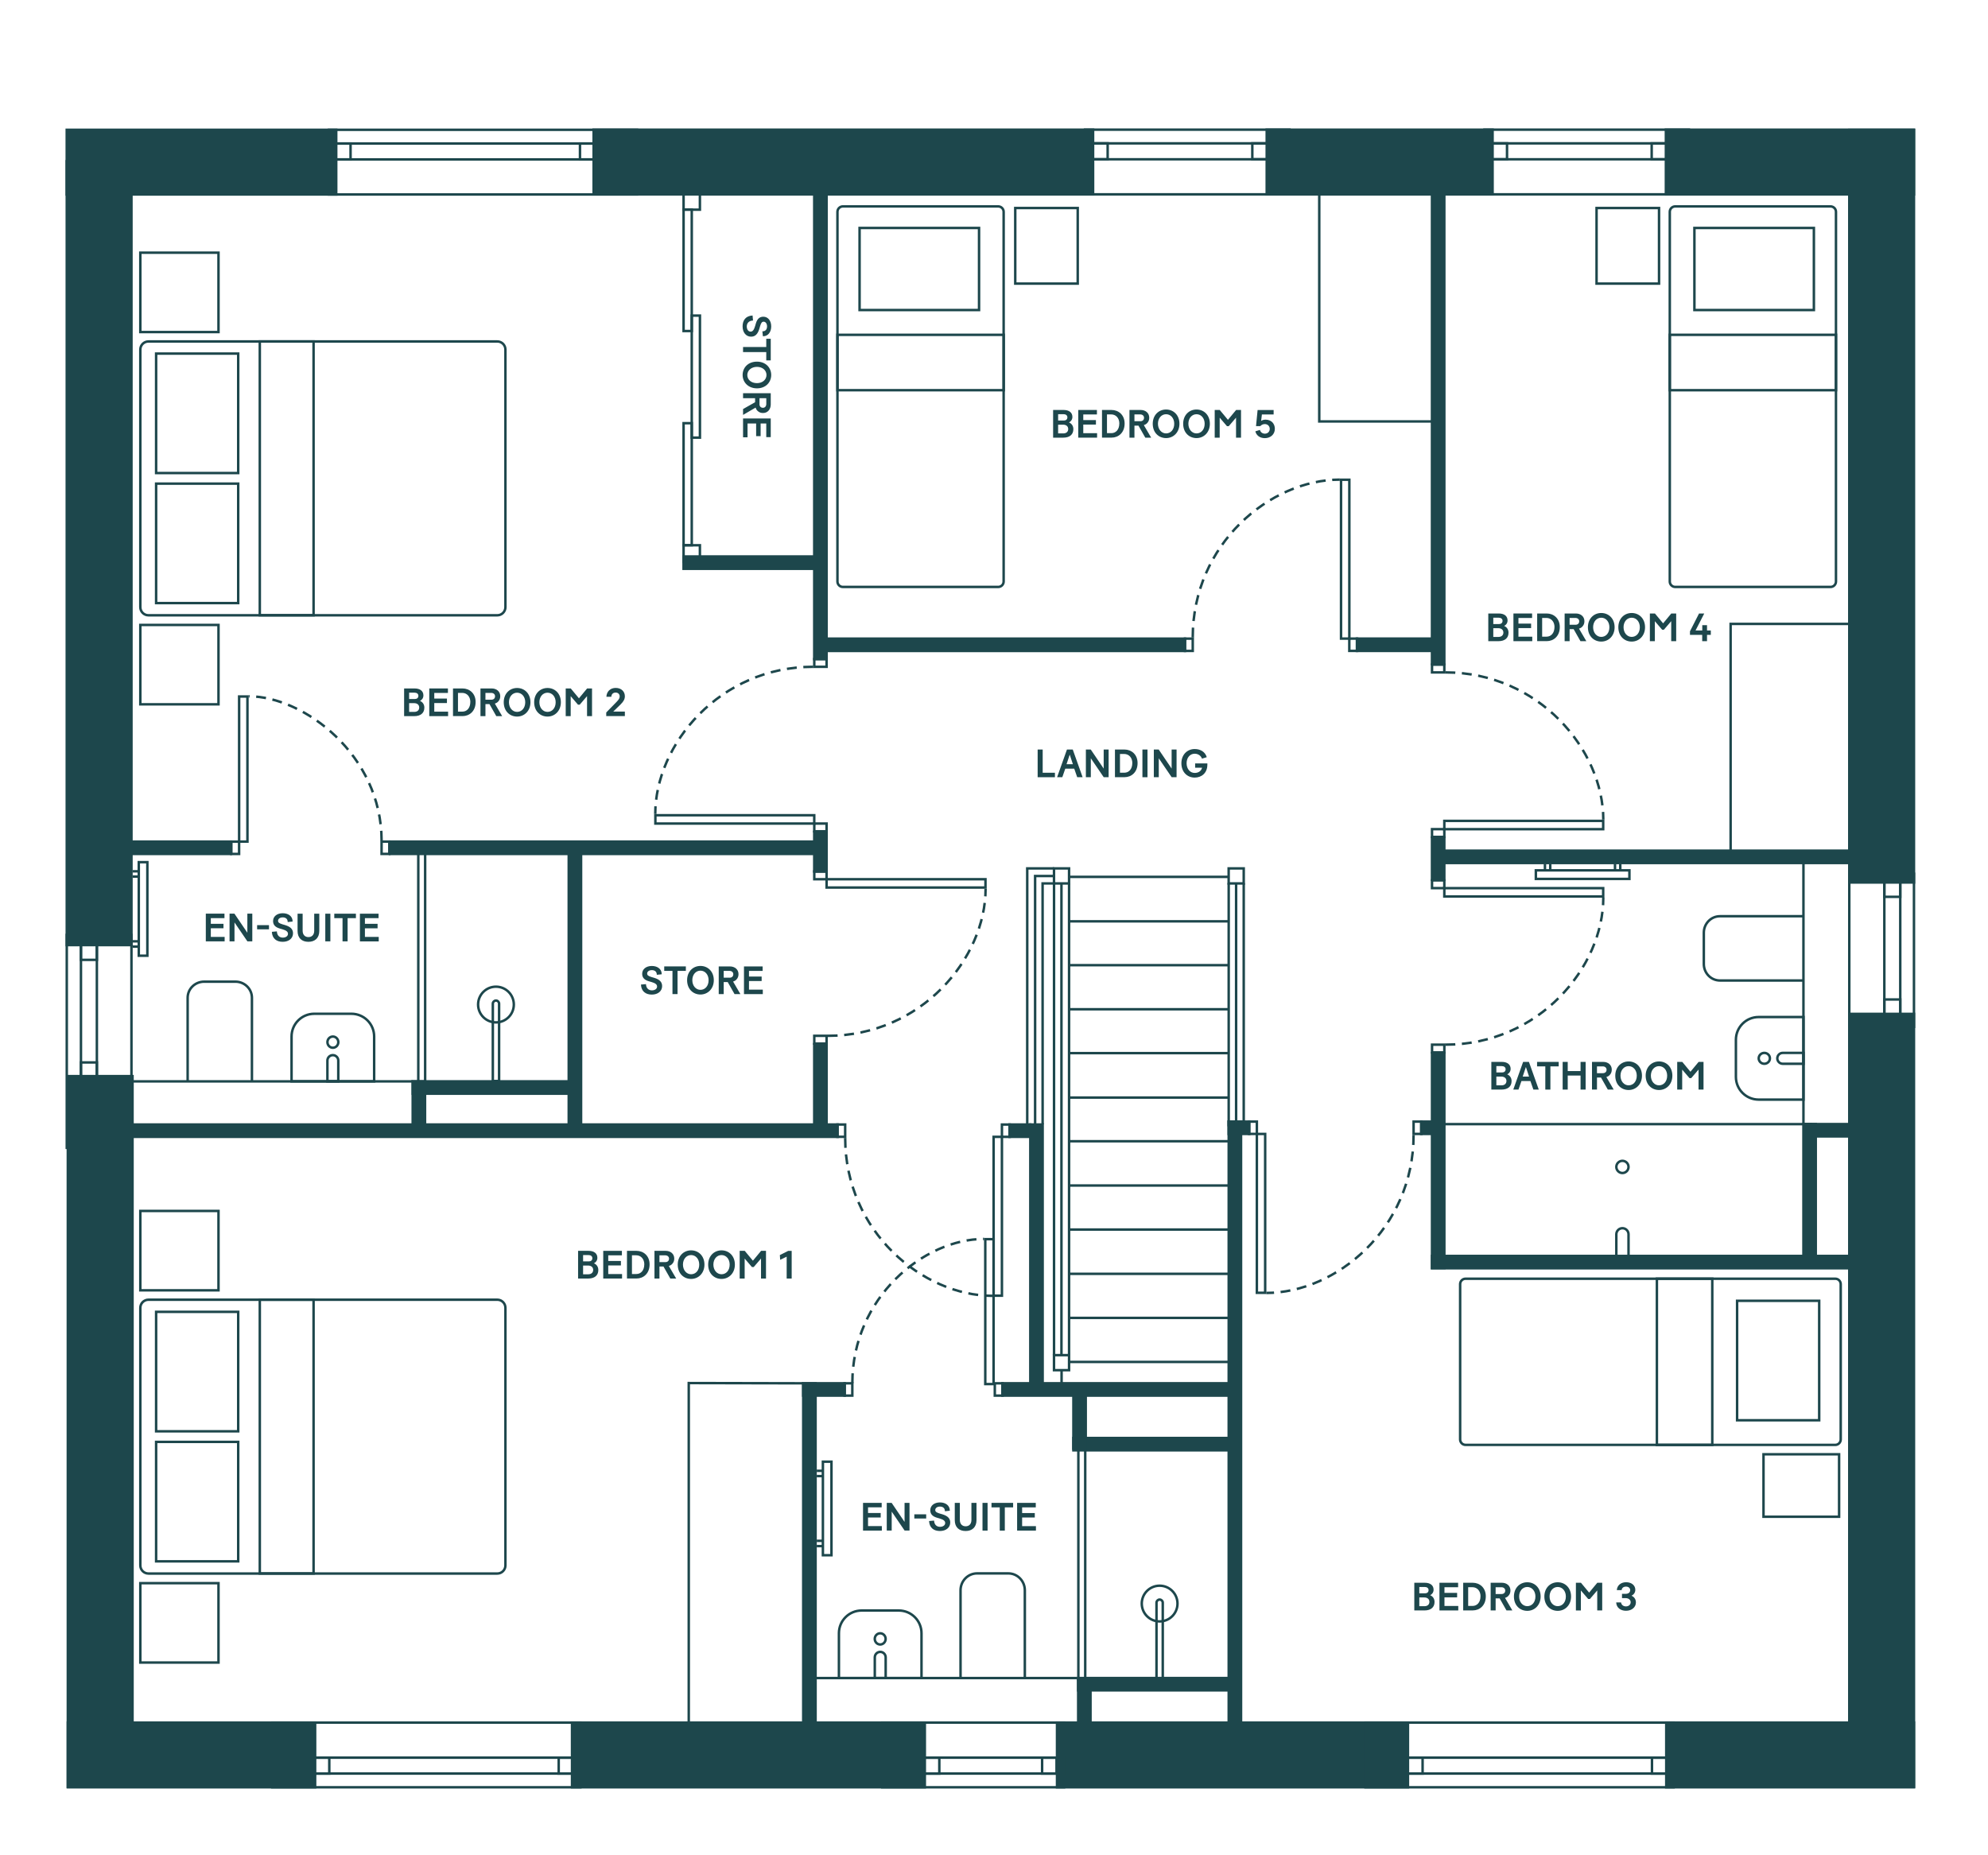 <?xml version="1.0" encoding="UTF-8"?> <svg xmlns="http://www.w3.org/2000/svg" xmlns:xlink="http://www.w3.org/1999/xlink" id="Layer_1" data-name="Layer 1" viewBox="0 0 603.02 562.64"><defs><style> .cls-1 { clip-path: url(#clippath-2); } .cls-1, .cls-2, .cls-3, .cls-4, .cls-5, .cls-6 { fill: none; } .cls-7 { fill: #1d474c; } .cls-2 { stroke-dasharray: 0 0 0 0 3 2 3 2; } .cls-2, .cls-4 { stroke: #1d474c; stroke-miterlimit: 10; stroke-width: .75px; } .cls-5 { clip-path: url(#clippath); } .cls-6 { clip-path: url(#clippath-1); } </style><clipPath id="clippath"><rect class="cls-3" x="-152.74" y="-114.52" width="1190.55" height="841.89"></rect></clipPath><clipPath id="clippath-1"><rect class="cls-3" x="-152.74" y="-114.52" width="1190.55" height="841.89"></rect></clipPath><clipPath id="clippath-2"><rect class="cls-3" x="-152.74" y="-114.52" width="1190.55" height="841.89"></rect></clipPath></defs><g class="cls-5"><rect class="cls-7" x="19.87" y="39" width="82.49" height="20.37"></rect><rect class="cls-7" x="19.88" y="48.54" width="20.37" height="238.54"></rect><rect class="cls-7" x="20.2" y="326.08" width="20.37" height="216.37"></rect><rect class="cls-7" x="20.21" y="522.2" width="75.75" height="20.37"></rect><rect class="cls-7" x="173.14" y="522.2" width="107.76" height="20.37"></rect><rect class="cls-7" x="320.25" y="522.2" width="107.2" height="20.37"></rect><rect class="cls-7" x="505.05" y="522.2" width="75.88" height="20.37"></rect><rect class="cls-7" x="560.57" y="307.2" width="20.37" height="235.25"></rect><rect class="cls-7" x="504.94" y="38.97" width="75.99" height="20.37"></rect><rect class="cls-7" x="179.69" y="38.97" width="152.25" height="20.37"></rect><path class="cls-7" d="m186.53,43.91v4.08h-87.27s0-4.08,0-4.08h87.27Zm.75-.75h-88.77v5.58h88.77v-5.58Z"></path><path class="cls-7" d="m192.86,39.75v18.87h-92.7v-18.87h92.7Zm.75-.75h-94.2v20.37h94.2v-20.37Z"></path><path class="cls-7" d="m105.96,43.91v4.08h-7.7v-4.08h7.7Zm.75-.75h-9.2v5.58h9.2v-5.58Z"></path><path class="cls-7" d="m190.24,43.91v4.08h-13.94v-4.08h13.94Zm.75-.75h-15.44v5.58h15.44v-5.58Z"></path><path class="cls-7" d="m176.55,533.58v4.08h-87.27s0-4.08,0-4.08h87.27Zm.75-.75h-88.77v5.58h88.77v-5.58Z"></path><path class="cls-7" d="m175.66,522.95v18.87h-92.7v-18.87h92.7Zm.75-.75h-94.2v20.37h94.2v-20.37Z"></path><path class="cls-7" d="m177.55,533.58v4.08h-7.7v-4.08h7.7Zm.75-.75h-9.2v5.58h9.2v-5.58Z"></path><path class="cls-7" d="m99.51,537.66h-13.94v-4.08h13.94v4.08Zm.75-4.83h-15.44v5.58h15.44v-5.58Z"></path><path class="cls-7" d="m508.17,533.58v4.08h-87.27s0-4.08,0-4.08h87.27Zm.75-.75h-88.77v5.58h88.77v-5.58Z"></path><path class="cls-7" d="m507.28,522.95v18.87h-92.7v-18.87h92.7Zm.75-.75h-94.2v20.37h94.2v-20.37Z"></path><path class="cls-7" d="m509.17,533.58v4.08h-7.7v-4.08h7.7Zm.75-.75h-9.2v5.58h9.2v-5.58Z"></path><path class="cls-7" d="m431.14,537.66h-13.94v-4.08h13.94v4.08Zm.75-4.83h-15.44v5.58h15.44v-5.58Z"></path><path class="cls-7" d="m39.5,284v63.83h-18.87v-63.83h18.87Zm.75-.75h-20.37v65.33h20.37v-65.33Z"></path><rect class="cls-7" x="383.86" y="38.97" width="69.26" height="20.37"></rect><path class="cls-7" d="m386.56,43.87v4.08h-57.65s0-4.08,0-4.08h57.65Zm.75-.75h-59.15v5.58h59.15v-5.58Z"></path><path class="cls-7" d="m390.77,39.71v18.87h-61.27v-18.87h61.27Zm.75-.75h-62.77v20.37h62.77v-20.37Z"></path><path class="cls-7" d="m335.61,47.94h-7.7v-4.08h7.7v4.08Zm.75-4.83h-9.2v5.58h9.2v-5.58Z"></path><path class="cls-7" d="m389.03,47.94h-8.79v-4.08h8.79v4.08Zm.75-4.83h-10.29v5.58h10.29v-5.58Z"></path><path class="cls-7" d="m507.7,43.87v4.08h-57.65s0-4.08,0-4.08h57.65Zm.75-.75h-59.15v5.58s59.15,0,59.15,0v-5.58Z"></path><path class="cls-7" d="m511.92,39.71v18.87h-61.27v-18.87h61.27Zm.75-.75h-62.77v20.37h62.77v-20.37Z"></path><path class="cls-7" d="m456.75,47.94h-7.7v-4.08h7.7v4.08Zm.75-4.83h-9.2v5.58h9.2v-5.58Z"></path><path class="cls-7" d="m510.17,43.87v4.08h-8.79v-4.08h8.79Zm.75-.75h-10.29v5.58h10.29v-5.58Z"></path><rect class="cls-7" x="560.57" y="39.04" width="20.37" height="229.05"></rect><path class="cls-7" d="m576.03,264.99v42.97h-4.08v-42.97h4.08Zm.75-.75h-5.58v44.47h5.58v-44.47Z"></path><path class="cls-7" d="m580.19,265.44v45.69h-18.87v-45.69h18.87Zm.75-.75h-20.37v47.19h20.37v-47.19Z"></path><path class="cls-7" d="m576.03,263.99v7.7h-4.08v-7.7h4.08Zm.75-.75h-5.58v9.2h5.58v-9.2Z"></path><path class="cls-7" d="m576.03,303.58v6.24h-4.08v-6.24h4.08Zm.75-.75h-5.58v7.74h5.58v-7.74Z"></path><path class="cls-7" d="m322.42,533.58v4.08h-50.9s0-4.08,0-4.08h50.9Zm.75-.75h-52.4v5.58h52.4v-5.58Z"></path><path class="cls-7" d="m322.38,522.95v18.87h-54.39v-18.87h54.39Zm.75-.75h-55.89v20.37h55.89v-20.37Z"></path><path class="cls-7" d="m320.11,537.66h-3.63v-4.08h3.63v4.08Zm.75-4.83h-5.13v5.58h5.13v-5.58Z"></path><path class="cls-7" d="m284.55,533.59v4.08h-13.94v-4.08h13.94Zm.75-.75h-15.44v5.58h15.44v-5.58Z"></path><path class="cls-7" d="m29.01,284.11v42.95h-4.08v-42.95h4.08Zm.75-.75h-5.58v44.45h5.58v-44.45Z"></path><path class="cls-7" d="m29.01,283.11v7.7h-4.08v-7.7h4.08Zm.75-.75h-5.58v9.2h5.58v-9.2Z"></path><path class="cls-7" d="m29.01,322.68v6.23h-4.08v-6.23h4.08Zm.75-.75h-5.58v7.73h5.58v-7.73Z"></path><rect class="cls-7" x="28.76" y="254.94" width="41.6" height="4.49"></rect><path class="cls-7" d="m72.15,258.68h-1.6v-2.98h1.6v2.98Zm.75-3.73h-3.1v4.48h3.1v-4.48Z"></path><rect class="cls-7" x="117.9" y="254.94" width="129.82" height="4.49"></rect><path class="cls-7" d="m117.72,258.67h-1.6v-2.98h1.6v2.98Zm.75-3.73h-3.1v4.48h3.1v-4.48Z"></path><rect class="cls-7" x="28.76" y="340.76" width="225.67" height="4.49"></rect><path class="cls-7" d="m255.99,344.49h-1.6v-2.98h1.6v2.98Zm.75-3.73h-3.1v4.48h3.1v-4.48Z"></path><rect class="cls-7" x="246.61" y="316.38" width="4.49" height="27.1"></rect><path class="cls-7" d="m250.35,316.2h-2.98v-1.6h2.98v1.6Zm.75-2.35h-4.48v3.1h4.48v-3.1Z"></path><rect class="cls-7" x="246.61" y="251.99" width="4.49" height="12.76"></rect><path class="cls-7" d="m250.35,251.81h-2.98v-1.6h2.98v1.6Zm.75-2.35h-4.48v3.1h4.48v-3.1Z"></path><path class="cls-7" d="m250.35,266.35h-2.98v-1.6h2.98v1.6Zm.75-2.35h-4.48v3.1h4.48v-3.1Z"></path><rect class="cls-7" x="246.61" y="46.81" width="4.49" height="153.5"></rect><path class="cls-7" d="m250.35,201.91h-2.98v-1.6h2.98v1.6Zm.75-2.35h-4.48v3.1h4.48v-3.1Z"></path><rect class="cls-7" x="172.14" y="257.44" width="4.49" height="86.03"></rect><rect class="cls-7" x="124.84" y="327.67" width="51.23" height="4.49"></rect><rect class="cls-7" x="124.81" y="327.68" width="4.49" height="15.26"></rect><rect class="cls-7" x="206.97" y="168.44" width="43.96" height="4.49"></rect><rect class="cls-7" x="249.29" y="193.36" width="110.52" height="4.49"></rect><path class="cls-7" d="m361.42,197.09h-1.6v-2.98h1.6v2.98Zm.75-3.73h-3.1v4.48h3.1v-4.48Z"></path><rect class="cls-7" x="243.27" y="419.3" width="4.49" height="117.31"></rect><rect class="cls-7" x="243.27" y="419.26" width="13.33" height="4.49"></rect><path class="cls-7" d="m258.16,423h-1.6v-2.98h1.6v2.98Zm.75-3.73h-3.1v4.48h3.1v-4.48Z"></path><rect class="cls-7" x="303.69" y="419.26" width="71.61" height="4.49"></rect><path class="cls-7" d="m303.73,423h-1.6v-2.98h1.6v2.98Zm.75-3.73h-3.1v4.48h3.1v-4.48Z"></path><rect class="cls-7" x="325.22" y="435.86" width="50.08" height="4.49"></rect><rect class="cls-7" x="326.67" y="508.68" width="48.63" height="4.49"></rect><rect class="cls-7" x="325.22" y="419.89" width="4.49" height="19.96"></rect><rect class="cls-7" x="326.67" y="509.04" width="4.49" height="19.96"></rect><rect class="cls-7" x="372.33" y="339.88" width="4.49" height="189.12"></rect><rect class="cls-7" x="372.33" y="339.88" width="6.98" height="4.49"></rect><path class="cls-7" d="m380.87,343.61h-1.6v-2.98h1.6v2.98Zm.75-3.73h-3.1v4.48h3.1v-4.48Z"></path><rect class="cls-7" x="430.72" y="339.88" width="6.98" height="4.49"></rect><path class="cls-7" d="m430.76,343.61h-1.6v-2.98h1.6v2.98Zm.75-3.73h-3.1v4.48h3.1v-4.48Z"></path><rect class="cls-7" x="434" y="319.07" width="4.49" height="65.98"></rect><path class="cls-7" d="m437.74,318.89h-2.98v-1.6h2.98v1.6Zm.75-2.35h-4.48v3.1h4.48v-3.1Z"></path><rect class="cls-7" x="434" y="380.63" width="130.35" height="4.49"></rect><rect class="cls-7" x="546.91" y="340.63" width="17.44" height="4.49"></rect><rect class="cls-7" x="546.66" y="340.63" width="4.49" height="42.66"></rect><rect class="cls-7" x="437.7" y="257.69" width="123.96" height="4.49"></rect><rect class="cls-7" x="433.99" y="253.69" width="4.49" height="13.58"></rect><path class="cls-7" d="m437.73,253.51h-2.98v-1.6h2.98v1.6Zm.75-2.35h-4.48v3.1h4.48v-3.1Z"></path><path class="cls-7" d="m437.73,269.05h-2.98v-1.6h2.98v1.6Zm.75-2.35h-4.48v3.1h4.48v-3.1Z"></path><rect class="cls-7" x="433.99" y="47.92" width="4.49" height="153.89"></rect><path class="cls-7" d="m437.73,203.61h-2.98v-1.6h2.98v1.6Zm.75-2.35h-4.48v3.1h4.48v-3.1Z"></path><rect class="cls-7" x="411.22" y="193.35" width="25.99" height="4.49"></rect><path class="cls-7" d="m411.26,197.08h-1.6v-2.98h1.6v2.98Zm.75-3.73h-3.1v4.48h3.1v-4.48Z"></path><rect class="cls-7" x="312.15" y="340.76" width="4.49" height="81.16"></rect><rect class="cls-7" x="305.85" y="340.76" width="6.98" height="4.49"></rect><path class="cls-7" d="m305.89,344.5h-1.6v-2.98h1.6v2.98Zm.75-3.73h-3.1v4.48h3.1v-4.48Z"></path><rect class="cls-4" x="372.69" y="263.44" width="4.57" height="4.56"></rect><line class="cls-4" x1="377.26" y1="267.92" x2="377.26" y2="340.67"></line><line class="cls-4" x1="372.7" y1="267.85" x2="372.7" y2="341.69"></line><line class="cls-4" x1="374.95" y1="267.83" x2="374.95" y2="341.91"></line><rect class="cls-4" x="319.71" y="263.44" width="4.57" height="4.56"></rect><line class="cls-4" x1="324.28" y1="268" x2="324.28" y2="410.82"></line><line class="cls-4" x1="319.72" y1="267.87" x2="319.72" y2="411.17"></line><line class="cls-4" x1="321.97" y1="267.84" x2="321.97" y2="411.1"></line><rect class="cls-4" x="319.71" y="411.1" width="4.57" height="4.56"></rect><polyline class="cls-4" points="319.71 263.44 311.59 263.44 311.59 341.89"></polyline><polyline class="cls-4" points="319.71 268 316.25 268 316.26 341.05"></polyline><polyline class="cls-4" points="319.69 265.75 313.98 265.75 313.98 341.8"></polyline><line class="cls-4" x1="322.01" y1="415.68" x2="322.01" y2="420.31"></line><line class="cls-4" x1="324.26" y1="413.16" x2="372.85" y2="413.16"></line><line class="cls-4" x1="324.26" y1="399.8" x2="372.85" y2="399.8"></line><line class="cls-4" x1="372.79" y1="386.43" x2="324.2" y2="386.43"></line><line class="cls-4" x1="324.2" y1="373" x2="372.67" y2="373"></line><line class="cls-4" x1="372.67" y1="359.64" x2="324.32" y2="359.64"></line><line class="cls-4" x1="324.26" y1="346.21" x2="373.03" y2="346.21"></line><line class="cls-4" x1="372.61" y1="332.96" x2="324.32" y2="332.96"></line><line class="cls-4" x1="324.2" y1="319.48" x2="372.73" y2="319.48"></line><line class="cls-4" x1="372.61" y1="306.17" x2="324.2" y2="306.17"></line><line class="cls-4" x1="324.26" y1="292.8" x2="372.85" y2="292.8"></line><line class="cls-4" x1="372.61" y1="279.5" x2="324.2" y2="279.5"></line><line class="cls-4" x1="324.32" y1="266.01" x2="372.67" y2="266.01"></line><polyline class="cls-4" points="207.35 58.6 207.35 63.61 212.3 63.61 212.3 58.21"></polyline><polyline class="cls-4" points="212.3 170.42 212.3 165.41 207.35 165.41 207.35 170.81"></polyline><rect class="cls-4" x="207.35" y="128.38" width="2.48" height="37.02"></rect><rect class="cls-4" x="209.83" y="95.74" width="2.48" height="37.02"></rect><rect class="cls-4" x="207.35" y="63.56" width="2.48" height="36.86"></rect><path class="cls-7" d="m74.68,254.94h-1.77v-43.27h1.77v43.27Zm.75-44.02h-3.27v44.77h3.27v-44.77Z"></path><g class="cls-6"><path class="cls-2" d="m115.75,255.03c0-25.95-23.54-43.8-40.31-43.8"></path><path class="cls-7" d="m246.61,249.46h-47.44v-1.77h47.44v1.77Zm.75-2.52h-48.94v3.27h48.94v-3.27Z"></path><path class="cls-2" d="m246.67,202.28c-28.37,0-47.91,23.58-47.91,44.66"></path><path class="cls-7" d="m298.55,267.1v1.77h-47.44v-1.77h47.44Zm.75-.75h-48.94v3.27h48.94v-3.27Z"></path><path class="cls-2" d="m251.07,314.23c28.37,0,47.89-23.52,47.89-44.61"></path><path class="cls-7" d="m303.54,392.69h-1.77v-47.44h1.77v47.44Zm.75-48.19h-3.27v48.94h3.27v-48.94Z"></path><path class="cls-2" d="m256.37,345.21c0,28.37,23.56,47.9,44.65,47.9"></path><path class="cls-7" d="m301.01,419.5h-1.77v-43.21h1.77v43.21Zm.75-43.96h-3.27v44.71h3.27v-44.71Z"></path><path class="cls-2" d="m258.54,419.6c0-25.91,21.64-43.75,39.95-43.75"></path><path class="cls-7" d="m408.92,193.35h-1.77v-47.44h1.77v47.44Zm.75-48.19h-3.27v48.94h3.27v-48.94Z"></path><path class="cls-2" d="m361.79,193.39c0-28.37,23.52-47.89,44.61-47.89"></path><path class="cls-7" d="m485.92,251.17h-47.44v-1.77h47.44v1.77Zm.75-2.52h-48.94v3.27h48.94v-3.27Z"></path><path class="cls-2" d="m438.44,203.98c28.37,0,47.89,23.57,47.89,44.66"></path><path class="cls-7" d="m485.92,271.58h-47.44v-1.77h47.44v1.77Zm.75-2.52h-48.94v3.27h48.94v-3.27Z"></path><path class="cls-2" d="m438.44,316.91c28.37,0,47.89-23.5,47.89-44.58"></path><path class="cls-7" d="m383.39,391.81h-1.77v-47.44h1.77v47.44Zm.75-48.19h-3.27v48.94h3.27v-48.94Z"></path><path class="cls-2" d="m428.78,344.34c0,28.37-23.56,47.89-44.65,47.89"></path></g><polyline class="cls-4" points="400.17 57.66 400.17 127.85 434.28 127.85"></polyline><polyline class="cls-4" points="563.43 189.27 524.95 189.27 524.95 259.43"></polyline><polyline class="cls-4" points="243.56 419.64 208.92 419.57 208.92 522.95"></polyline><line class="cls-4" x1="125.03" y1="328.05" x2="40.31" y2="328.05"></line><g class="cls-1"><path class="cls-4" d="m88.44,328.03h25.05v-13.6c0-3.81-3.09-6.89-6.9-6.89h-11.26c-3.81,0-6.89,3.09-6.89,6.89v13.6Z"></path><path class="cls-4" d="m102.61,328.03h-3.3v-6.29c0-.91.74-1.65,1.65-1.65s1.65.74,1.65,1.65v6.29Z"></path><path class="cls-4" d="m99.32,316.15c0,.94.74,1.7,1.65,1.7s1.65-.76,1.65-1.7-.74-1.7-1.65-1.7-1.65.76-1.65,1.7Z"></path><path class="cls-4" d="m76.42,327.81v-25.12c0-2.7-2.24-4.89-5-4.89h-9.5c-2.76,0-5,2.19-5,4.89v25.12"></path><line class="cls-4" x1="547.04" y1="341.02" x2="547.04" y2="261.63"></line><path class="cls-4" d="m547.05,308.53v25.05h-13.6c-3.81,0-6.9-3.09-6.9-6.89v-11.26c0-3.81,3.09-6.9,6.9-6.9h13.6Z"></path><path class="cls-4" d="m547.05,322.71v-3.3h-6.29c-.91,0-1.65.74-1.65,1.65,0,.91.74,1.65,1.65,1.65h6.29Z"></path><path class="cls-4" d="m535.17,319.41c.94,0,1.7.74,1.7,1.65s-.76,1.65-1.7,1.65-1.7-.74-1.7-1.65.76-1.65,1.7-1.65Z"></path><path class="cls-4" d="m546.83,297.45h-25.12c-2.7,0-4.89-2.24-4.89-5v-9.5c0-2.76,2.19-5,4.89-5h25.12"></path><line class="cls-4" x1="326.78" y1="509.06" x2="247.71" y2="509.06"></line><path class="cls-4" d="m279.52,509.06h-25.05v-13.6c0-3.81,3.09-6.89,6.89-6.89h11.26c3.81,0,6.9,3.09,6.9,6.89v13.6Z"></path><path class="cls-4" d="m265.35,509.06h3.3v-6.29c0-.91-.74-1.65-1.65-1.65s-1.65.74-1.65,1.65v6.29Z"></path><path class="cls-4" d="m268.64,497.18c0,.94-.74,1.7-1.65,1.7s-1.65-.76-1.65-1.7.74-1.7,1.65-1.7,1.65.76,1.65,1.7Z"></path><path class="cls-4" d="m291.36,508.83v-26.39c0-2.83,2.24-5.13,5-5.13h9.5c2.76,0,5,2.3,5,5.13v26.39"></path><path class="cls-7" d="m150.86,103.96c1.15,0,2.08.94,2.08,2.09v78.14c0,1.15-.94,2.09-2.08,2.09H45.03c-1.15,0-2.09-.93-2.09-2.09v-78.14c0-1.15.93-2.09,2.09-2.09h105.82Zm0-.75H45.03c-1.57,0-2.84,1.27-2.84,2.84v78.14c0,1.57,1.27,2.84,2.84,2.84h105.82c1.56,0,2.83-1.27,2.83-2.84v-78.14c0-1.57-1.27-2.84-2.83-2.84"></path><path class="cls-7" d="m65.9,100.36h-22.96v-23.33h22.96v23.33Zm.75-24.08h-24.46v24.83h24.46v-24.83Z"></path><path class="cls-7" d="m65.9,213.29h-22.96v-23.33h22.96v23.33Zm.75-24.08h-24.46v24.83h24.46v-24.83Z"></path><path class="cls-7" d="m94.74,186.27h-15.56v-82.31h15.56v82.31Zm.75-83.06h-17.06v83.81h17.06v-83.81Z"></path><path class="cls-7" d="m71.88,182.58h-24.15v-35.49h24.15v35.49Zm.75-36.24h-25.65v36.99h25.65v-36.99Z"></path><path class="cls-7" d="m71.88,143.13h-24.15v-35.49h24.15v35.49Zm.75-36.24h-25.65v36.99h25.65v-36.99Z"></path><path class="cls-7" d="m150.86,394.66c1.15,0,2.08.94,2.08,2.09v78.14c0,1.15-.94,2.09-2.08,2.09H45.03c-1.15,0-2.09-.93-2.09-2.09v-78.14c0-1.15.93-2.09,2.09-2.09h105.82Zm0-.75H45.03c-1.57,0-2.84,1.27-2.84,2.84v78.14c0,1.57,1.27,2.84,2.84,2.84h105.82c1.56,0,2.83-1.27,2.83-2.84v-78.14c0-1.57-1.27-2.84-2.83-2.84"></path><path class="cls-7" d="m65.9,391.06h-22.96v-23.33h22.96v23.33Zm.75-24.08h-24.46v24.83h24.46v-24.83Z"></path><path class="cls-7" d="m65.9,503.98h-22.96v-23.33h22.96v23.33Zm.75-24.08h-24.46v24.83h24.46v-24.83Z"></path><path class="cls-7" d="m94.74,476.96h-15.56v-82.31h15.56v82.31Zm.75-83.06h-17.06v83.81h17.06v-83.81Z"></path><path class="cls-7" d="m71.88,473.28h-24.15v-35.49h24.15v35.49Zm.75-36.24h-25.65v36.99h25.65v-36.99Z"></path><path class="cls-7" d="m71.88,433.83h-24.15v-35.49h24.15v35.49Zm.75-36.24h-25.65v36.99h25.65v-36.99Z"></path><path class="cls-7" d="m484.66,63.48h18.2v22.18h-18.2v-22.18Zm-.75-.75v23.68h19.7v-23.68h-19.7Z"></path><path class="cls-7" d="m506.86,101.95h49.68v16.05h-49.68v-16.05Zm-.75-.75v17.55h51.18v-17.55s-51.18,0-51.18,0Z"></path><path class="cls-7" d="m508.14,62.24v.75h47.12c.7,0,1.27.57,1.27,1.27v112.15c0,.7-.57,1.27-1.27,1.27h-47.12c-.7,0-1.27-.57-1.27-1.27v-112.15c0-.7.57-1.27,1.27-1.27v-.75Zm0,0c-1.12,0-2.02.9-2.02,2.02v112.15c0,1.11.9,2.02,2.02,2.02h47.12c1.11,0,2.02-.9,2.02-2.02v-112.15c0-1.11-.9-2.02-2.02-2.02h-47.12Z"></path><path class="cls-7" d="m514.34,69.53h35.49v24.15h-35.49v-24.15Zm-.75-.75v25.65h36.99v-25.65h-36.99Z"></path><path class="cls-7" d="m326.53,63.48v22.18h-18.2v-22.18h18.2Zm.75-.75h-19.7v23.68h19.7v-23.68Z"></path><path class="cls-7" d="m304.08,101.95v16.05h-49.68v-16.05h49.68Zm.75-.75h-51.18v17.55h51.18v-17.55Z"></path><path class="cls-7" d="m302.79,62.24v.75c.7,0,1.27.57,1.27,1.27v112.15c0,.7-.57,1.27-1.27,1.27h-47.12c-.7,0-1.27-.57-1.27-1.27v-112.15c0-.7.57-1.27,1.27-1.27h47.12v-.75Zm0,0h-47.12c-1.11,0-2.02.9-2.02,2.02v112.15c0,1.11.9,2.02,2.02,2.02h47.12c1.11,0,2.02-.9,2.02-2.02v-112.15c0-1.11-.9-2.02-2.02-2.02"></path><path class="cls-7" d="m296.6,69.53v24.15h-35.49v-24.15h35.49Zm.75-.75h-36.99v25.65h36.99v-25.65Z"></path><path class="cls-7" d="m557.48,441.55v18.2h-22.18v-18.2h22.18Zm.75-.75h-23.68v19.7h23.68v-19.7Z"></path><path class="cls-7" d="m519.01,388.28v49.68h-16.05v-49.68s16.05,0,16.05,0Zm.75-.75h-17.55v51.18h17.55v-51.18Z"></path><path class="cls-7" d="m556.7,387.54v.75c.7,0,1.27.57,1.27,1.27v47.12c0,.7-.57,1.27-1.27,1.27h-112.15c-.7,0-1.27-.57-1.27-1.27v-47.12c0-.7.57-1.27,1.27-1.27h112.15v-.75Zm0,0h-112.15c-1.11,0-2.02.9-2.02,2.02v47.12c0,1.11.9,2.02,2.02,2.02h112.15c1.11,0,2.02-.9,2.02-2.02v-47.12c0-1.11-.9-2.02-2.02-2.02"></path><path class="cls-7" d="m551.44,394.99v35.49h-24.15v-35.49h24.15Zm.75-.75h-25.65v36.99h25.65v-36.99Z"></path><line class="cls-4" x1="126.88" y1="328.15" x2="126.88" y2="255.7"></line><line class="cls-4" x1="128.96" y1="327.93" x2="128.96" y2="255.7"></line><path class="cls-4" d="m155.86,304.74c0,3-2.43,5.42-5.42,5.42s-5.42-2.43-5.42-5.42,2.43-5.42,5.42-5.42,5.42,2.43,5.42,5.42Z"></path><path class="cls-4" d="m151.38,327.93h-1.89v-23.45c0-.52.42-.95.95-.95s.95.42.95.95v23.45Z"></path><line class="cls-4" x1="549.55" y1="341.02" x2="437.73" y2="341.02"></line><path class="cls-4" d="m490.28,381.24h3.7v-6.8c0-1.02-.83-1.85-1.85-1.85s-1.85.83-1.85,1.85v6.8Z"></path><path class="cls-4" d="m493.98,354c0,1.02-.83,1.85-1.85,1.85s-1.85-.83-1.85-1.85.83-1.85,1.85-1.85,1.85.83,1.85,1.85Z"></path><line class="cls-4" x1="327.1" y1="509.87" x2="327.1" y2="437.42"></line><line class="cls-4" x1="329.18" y1="509.65" x2="329.18" y2="437.42"></line><path class="cls-4" d="m357.17,486.46c0,3-2.43,5.42-5.42,5.42s-5.42-2.43-5.42-5.42,2.43-5.42,5.42-5.42,5.42,2.43,5.42,5.42Z"></path><path class="cls-4" d="m352.69,509.65h-1.89v-23.45c0-.52.42-.95.95-.95s.95.42.95.95v23.45Z"></path><rect class="cls-4" x="465.87" y="264.03" width="28.38" height="2.6"></rect><line class="cls-4" x1="491.48" y1="262.17" x2="491.48" y2="264.03"></line><line class="cls-4" x1="489.88" y1="264.03" x2="489.88" y2="262.17"></line><line class="cls-4" x1="470.24" y1="262.17" x2="470.24" y2="264.03"></line><line class="cls-4" x1="468.63" y1="264.03" x2="468.63" y2="262.17"></line><rect class="cls-4" x="249.61" y="443.42" width="2.6" height="28.38"></rect><line class="cls-4" x1="247.75" y1="446.19" x2="249.61" y2="446.19"></line><line class="cls-4" x1="249.61" y1="447.79" x2="247.75" y2="447.79"></line><line class="cls-4" x1="247.75" y1="467.43" x2="249.61" y2="467.43"></line><line class="cls-4" x1="249.61" y1="469.03" x2="247.75" y2="469.03"></line><rect class="cls-4" x="42.1" y="261.55" width="2.6" height="28.38"></rect><line class="cls-4" x1="40.25" y1="264.32" x2="42.1" y2="264.32"></line><line class="cls-4" x1="42.1" y1="265.92" x2="40.25" y2="265.92"></line><line class="cls-4" x1="40.25" y1="285.56" x2="42.1" y2="285.56"></line><line class="cls-4" x1="42.1" y1="287.17" x2="40.25" y2="287.17"></line></g><g><path class="cls-7" d="m122.58,208.85h3.19c1.66,0,2.66.79,2.66,2.11,0,.77-.43,1.38-1.04,1.67.78.31,1.33,1.04,1.33,2.04,0,1.67-1.16,2.58-3.07,2.58h-3.07v-8.4Zm3.3,3.2c.59,0,1.03-.35,1.03-.96,0-.67-.55-.96-1.18-.96h-1.63v1.92h1.78Zm1.28,2.58c0-.86-.66-1.32-1.54-1.32h-1.52v2.65h1.58c.88,0,1.48-.49,1.48-1.33Z"></path><path class="cls-7" d="m130.21,208.85h5.66v1.36h-4.14v1.71h3.84v1.36h-3.84v2.61h4.19v1.36h-5.71v-8.4Z"></path><path class="cls-7" d="m137.41,208.85h2.9c2.06,0,3.96,1.45,3.96,4.11,0,2.79-1.88,4.28-3.96,4.28h-2.9v-8.4Zm5.26,4.11c0-1.68-1.08-2.76-2.45-2.76h-1.3v5.68h1.33c1.38,0,2.41-1.1,2.41-2.93Z"></path><path class="cls-7" d="m145.73,208.85h3.42c1.45,0,2.59.9,2.59,2.34,0,.66-.19,1.19-.66,1.67-.26.28-.61.47-.98.59l2.22,3.8h-1.78l-2.07-3.65h-1.22v3.65h-1.51v-8.4Zm3.3,3.42c.66,0,1.13-.37,1.13-1.06,0-.62-.5-1.01-1.15-1.01h-1.76v2.06h1.79Z"></path><path class="cls-7" d="m152.8,213.03c0-2.62,1.8-4.32,4.05-4.32s4.05,1.69,4.05,4.32-1.83,4.35-4.05,4.35-4.05-1.64-4.05-4.35Zm6.52,0c0-1.68-1.06-2.89-2.47-2.89s-2.47,1.2-2.47,2.89,1.07,2.93,2.47,2.93,2.47-1.16,2.47-2.93Z"></path><path class="cls-7" d="m162.03,213.03c0-2.62,1.8-4.32,4.05-4.32s4.05,1.69,4.05,4.32-1.83,4.35-4.05,4.35-4.05-1.64-4.05-4.35Zm6.52,0c0-1.68-1.06-2.89-2.47-2.89s-2.47,1.2-2.47,2.89,1.07,2.93,2.47,2.93,2.47-1.16,2.47-2.93Z"></path><path class="cls-7" d="m171.61,208.85h1.52l2.48,2.99,2.48-2.99h1.49v8.4h-1.51v-6.07l-2.22,2.59h-.53l-2.21-2.58v6.06h-1.51v-8.4Z"></path><path class="cls-7" d="m183.88,216.15l3.21-3.29c.67-.7.88-1.09.88-1.61,0-.66-.5-1.15-1.22-1.15-.8,0-1.28.5-1.32,1.28h-1.49c.06-1.63,1.22-2.69,2.82-2.69,1.73,0,2.78,1.12,2.78,2.52,0,.84-.35,1.56-1.28,2.47l-2.25,2.19h3.53v1.36h-5.65v-1.09Z"></path></g><path class="cls-7" d="m62.43,277.17h5.66v1.36h-4.14v1.72h3.84v1.36h-3.84v2.61h4.19v1.36h-5.71v-8.4Zm7.2,0h1.48l3.92,5.78v-5.78h1.5v8.4h-1.49l-3.91-5.74v5.74h-1.5v-8.4Zm8.36,3.48h3.6v1.27h-3.6v-1.27Zm4.48,2.03l1.51-.13s0,.04.01.1c.08,1.2.84,1.79,1.79,1.79.85,0,1.57-.42,1.57-1.16,0-.68-.6-1.04-1.69-1.37l-.8-.23c-1.46-.43-2.03-1.19-2.03-2.27,0-1.39,1.18-2.37,2.93-2.37s2.97.96,2.99,2.4v.12l-1.49.16v-.1c-.02-.92-.68-1.32-1.5-1.32s-1.42.43-1.42,1.03c0,.5.31.76,1.32,1.07l.86.25c1.61.49,2.36,1.26,2.36,2.49,0,1.52-1.28,2.57-3.12,2.57s-3.19-.94-3.3-3.02Zm7.79-.26v-5.24h1.54v5.18c0,1.2.7,1.92,1.76,1.92s1.75-.71,1.75-1.91v-5.19h1.54v5.23c0,2.15-1.32,3.3-3.3,3.3s-3.29-1.12-3.29-3.29Zm8.41-5.24h1.54v8.4h-1.54v-8.4Zm5.24,1.36h-2.51v-1.36h6.56v1.36h-2.52v7.04h-1.54v-7.04Zm5.26-1.36h5.66v1.36h-4.14v1.72h3.84v1.36h-3.84v2.61h4.19v1.36h-5.71v-8.4Z"></path><g><path class="cls-7" d="m194.43,298.68l1.51-.13s0,.04.01.1c.08,1.2.84,1.79,1.79,1.79.85,0,1.57-.42,1.57-1.16,0-.68-.6-1.04-1.69-1.37l-.8-.23c-1.46-.43-2.03-1.19-2.03-2.27,0-1.39,1.18-2.37,2.93-2.37s2.97.96,2.99,2.4v.12l-1.49.16v-.1c-.02-.92-.68-1.32-1.5-1.32s-1.42.43-1.42,1.03c0,.5.31.76,1.32,1.07l.86.25c1.61.49,2.36,1.26,2.36,2.5,0,1.52-1.28,2.57-3.12,2.57s-3.19-.94-3.3-3.02Z"></path><path class="cls-7" d="m203.99,294.53h-2.51v-1.36h6.56v1.36h-2.52v7.04h-1.54v-7.04Z"></path><path class="cls-7" d="m208.42,297.35c0-2.62,1.8-4.32,4.05-4.32s4.05,1.69,4.05,4.32-1.83,4.35-4.05,4.35-4.05-1.64-4.05-4.35Zm6.52,0c0-1.68-1.06-2.89-2.47-2.89s-2.47,1.2-2.47,2.89,1.07,2.93,2.47,2.93,2.47-1.16,2.47-2.93Z"></path><path class="cls-7" d="m218,293.18h3.42c1.45,0,2.59.9,2.59,2.34,0,.66-.19,1.19-.66,1.67-.26.28-.61.47-.98.59l2.22,3.8h-1.78l-2.07-3.65h-1.22v3.65h-1.51v-8.4Zm3.3,3.42c.66,0,1.13-.37,1.13-1.06,0-.62-.5-1.01-1.15-1.01h-1.76v2.06h1.79Z"></path><path class="cls-7" d="m225.67,293.18h5.66v1.36h-4.14v1.71h3.84v1.36h-3.84v2.61h4.19v1.36h-5.71v-8.4Z"></path></g><g><path class="cls-7" d="m314.74,227.38h1.54v7.04h3.71v1.36h-5.24v-8.4Z"></path><path class="cls-7" d="m323.62,227.38h1.78l2.99,8.4h-1.64l-.9-2.59h-2.72l-.9,2.59h-1.58l2.99-8.4Zm1.82,4.46l-.95-2.89h-.02l-.96,2.89h1.93Z"></path><path class="cls-7" d="m329.38,227.38h1.48l3.92,5.78v-5.78h1.5v8.4h-1.49l-3.91-5.74v5.74h-1.5v-8.4Z"></path><path class="cls-7" d="m338.2,227.38h2.9c2.06,0,3.96,1.45,3.96,4.11,0,2.79-1.88,4.28-3.96,4.28h-2.9v-8.4Zm5.27,4.11c0-1.68-1.08-2.76-2.45-2.76h-1.3v5.68h1.33c1.38,0,2.41-1.1,2.41-2.93Z"></path><path class="cls-7" d="m346.53,227.38h1.54v8.4h-1.54v-8.4Z"></path><path class="cls-7" d="m349.99,227.38h1.48l3.92,5.78v-5.78h1.5v8.4h-1.49l-3.91-5.74v5.74h-1.5v-8.4Z"></path><path class="cls-7" d="m358.35,231.55c0-2.63,1.79-4.32,4.03-4.32,1.76,0,3.18.85,3.67,2.47l-1.46.44c-.24-.75-1.03-1.49-2.21-1.49-1.4,0-2.45,1.18-2.45,2.89s1.04,2.94,2.46,2.94c1.15,0,2-.61,2.23-1.58h-2.1v-1.31h3.71v.37c0,2.59-1.81,3.93-3.84,3.93-2.24,0-4.04-1.65-4.04-4.35Z"></path></g><g><path class="cls-7" d="m319.44,124.37h3.19c1.66,0,2.66.79,2.66,2.11,0,.77-.43,1.38-1.04,1.67.78.31,1.33,1.04,1.33,2.04,0,1.67-1.16,2.58-3.07,2.58h-3.07v-8.4Zm3.3,3.2c.59,0,1.03-.35,1.03-.96,0-.67-.55-.96-1.18-.96h-1.63v1.92h1.78Zm1.28,2.58c0-.86-.66-1.32-1.54-1.32h-1.52v2.65h1.58c.88,0,1.48-.49,1.48-1.33Z"></path><path class="cls-7" d="m327.07,124.37h5.66v1.36h-4.14v1.71h3.84v1.36h-3.84v2.61h4.19v1.36h-5.71v-8.4Z"></path><path class="cls-7" d="m334.27,124.37h2.9c2.06,0,3.96,1.45,3.96,4.11,0,2.79-1.88,4.28-3.96,4.28h-2.9v-8.4Zm5.26,4.11c0-1.68-1.08-2.76-2.45-2.76h-1.3v5.68h1.33c1.38,0,2.41-1.1,2.41-2.93Z"></path><path class="cls-7" d="m342.59,124.37h3.42c1.45,0,2.59.9,2.59,2.34,0,.66-.19,1.19-.66,1.67-.26.28-.61.47-.98.59l2.22,3.8h-1.78l-2.07-3.65h-1.22v3.65h-1.51v-8.4Zm3.3,3.42c.66,0,1.13-.37,1.13-1.06,0-.62-.5-1.01-1.15-1.01h-1.76v2.06h1.79Z"></path><path class="cls-7" d="m349.66,128.55c0-2.61,1.8-4.32,4.05-4.32s4.05,1.69,4.05,4.32-1.83,4.35-4.05,4.35-4.05-1.64-4.05-4.35Zm6.52,0c0-1.68-1.06-2.89-2.47-2.89s-2.47,1.2-2.47,2.89,1.07,2.93,2.47,2.93,2.47-1.16,2.47-2.93Z"></path><path class="cls-7" d="m358.89,128.55c0-2.61,1.8-4.32,4.05-4.32s4.05,1.69,4.05,4.32-1.83,4.35-4.05,4.35-4.05-1.64-4.05-4.35Zm6.52,0c0-1.68-1.06-2.89-2.47-2.89s-2.47,1.2-2.47,2.89,1.07,2.93,2.47,2.93,2.47-1.16,2.47-2.93Z"></path><path class="cls-7" d="m368.47,124.37h1.52l2.48,2.99,2.48-2.99h1.49v8.4h-1.51v-6.07l-2.22,2.59h-.53l-2.21-2.58v6.06h-1.51v-8.4Z"></path><path class="cls-7" d="m380.78,130.85l1.4-.43c.16.7.77,1.14,1.49,1.14.85,0,1.48-.59,1.48-1.46,0-.82-.62-1.45-1.5-1.45-.63,0-1.07.3-1.37.62h-1.29l.48-4.89h4.86v1.36h-3.56l-.23,1.94c.35-.22.79-.37,1.34-.37,1.7,0,2.82,1.16,2.82,2.77,0,1.74-1.36,2.84-3.03,2.84-1.58,0-2.6-.89-2.88-2.06Z"></path></g><g><path class="cls-7" d="m451.44,186.11h3.19c1.66,0,2.66.79,2.66,2.11,0,.77-.43,1.38-1.04,1.67.78.31,1.33,1.04,1.33,2.04,0,1.67-1.16,2.58-3.07,2.58h-3.07v-8.4Zm3.3,3.2c.59,0,1.03-.35,1.03-.96,0-.67-.55-.96-1.18-.96h-1.63v1.92h1.78Zm1.28,2.58c0-.86-.66-1.32-1.54-1.32h-1.52v2.65h1.58c.88,0,1.48-.49,1.48-1.33Z"></path><path class="cls-7" d="m459.07,186.11h5.66v1.36h-4.14v1.71h3.84v1.36h-3.84v2.61h4.19v1.36h-5.71v-8.4Z"></path><path class="cls-7" d="m466.27,186.11h2.9c2.06,0,3.96,1.45,3.96,4.11,0,2.79-1.88,4.28-3.96,4.28h-2.9v-8.4Zm5.26,4.11c0-1.68-1.08-2.76-2.45-2.76h-1.3v5.68h1.33c1.38,0,2.41-1.1,2.41-2.93Z"></path><path class="cls-7" d="m474.59,186.11h3.42c1.45,0,2.59.9,2.59,2.34,0,.66-.19,1.19-.66,1.67-.26.28-.61.47-.98.59l2.22,3.8h-1.78l-2.07-3.65h-1.22v3.65h-1.51v-8.4Zm3.3,3.42c.66,0,1.13-.37,1.13-1.06,0-.62-.5-1.01-1.15-1.01h-1.76v2.06h1.79Z"></path><path class="cls-7" d="m481.66,190.28c0-2.62,1.8-4.32,4.05-4.32s4.05,1.69,4.05,4.32-1.83,4.35-4.05,4.35-4.05-1.64-4.05-4.35Zm6.52,0c0-1.68-1.06-2.89-2.47-2.89s-2.47,1.2-2.47,2.89,1.07,2.93,2.47,2.93,2.47-1.16,2.47-2.93Z"></path><path class="cls-7" d="m490.89,190.28c0-2.62,1.8-4.32,4.05-4.32s4.05,1.69,4.05,4.32-1.83,4.35-4.05,4.35-4.05-1.64-4.05-4.35Zm6.52,0c0-1.68-1.06-2.89-2.47-2.89s-2.47,1.2-2.47,2.89,1.07,2.93,2.47,2.93,2.47-1.16,2.47-2.93Z"></path><path class="cls-7" d="m500.47,186.11h1.52l2.48,2.99,2.48-2.99h1.49v8.4h-1.51v-6.07l-2.22,2.59h-.53l-2.21-2.58v6.06h-1.51v-8.4Z"></path><path class="cls-7" d="m512.62,191.51l2.75-5.4h1.58l-2.64,5.15h2.04v-1.61h1.44v1.61h1.15v1.33h-1.15v1.92h-1.46v-1.92h-3.71v-1.08Z"></path></g><g><path class="cls-7" d="m452.37,322.14h3.19c1.66,0,2.66.79,2.66,2.11,0,.77-.43,1.38-1.04,1.67.78.31,1.33,1.04,1.33,2.04,0,1.67-1.16,2.58-3.07,2.58h-3.07v-8.4Zm3.3,3.2c.59,0,1.03-.35,1.03-.96,0-.67-.55-.96-1.18-.96h-1.63v1.92h1.78Zm1.28,2.58c0-.86-.66-1.32-1.54-1.32h-1.52v2.65h1.58c.88,0,1.48-.49,1.48-1.33Z"></path><path class="cls-7" d="m461.99,322.14h1.78l2.99,8.4h-1.64l-.9-2.59h-2.72l-.9,2.59h-1.58l2.99-8.4Zm1.82,4.46l-.95-2.89h-.02l-.96,2.89h1.93Z"></path><path class="cls-7" d="m468.75,323.5h-2.51v-1.36h6.56v1.36h-2.52v7.04h-1.54v-7.04Z"></path><path class="cls-7" d="m479.43,326.28h-3.89v4.26h-1.54v-8.4h1.54v2.78h3.89v-2.78h1.54v8.4h-1.54v-4.26Z"></path><path class="cls-7" d="m482.89,322.14h3.42c1.45,0,2.59.9,2.59,2.34,0,.66-.19,1.19-.66,1.67-.26.28-.61.47-.98.59l2.22,3.8h-1.78l-2.07-3.65h-1.22v3.65h-1.51v-8.4Zm3.3,3.42c.66,0,1.13-.37,1.13-1.05,0-.62-.5-1.01-1.15-1.01h-1.76v2.06h1.79Z"></path><path class="cls-7" d="m489.96,326.32c0-2.61,1.8-4.32,4.05-4.32s4.05,1.69,4.05,4.32-1.83,4.35-4.05,4.35-4.05-1.64-4.05-4.35Zm6.52,0c0-1.68-1.06-2.89-2.47-2.89s-2.47,1.2-2.47,2.89,1.07,2.93,2.47,2.93,2.47-1.16,2.47-2.93Z"></path><path class="cls-7" d="m499.18,326.32c0-2.61,1.8-4.32,4.05-4.32s4.05,1.69,4.05,4.32-1.83,4.35-4.05,4.35-4.05-1.64-4.05-4.35Zm6.52,0c0-1.68-1.06-2.89-2.47-2.89s-2.47,1.2-2.47,2.89,1.07,2.93,2.47,2.93,2.47-1.16,2.47-2.93Z"></path><path class="cls-7" d="m508.76,322.14h1.52l2.48,2.99,2.48-2.99h1.49v8.4h-1.51v-6.07l-2.22,2.59h-.53l-2.21-2.58v6.06h-1.51v-8.4Z"></path></g><g><path class="cls-7" d="m429,480.15h3.19c1.66,0,2.66.79,2.66,2.11,0,.77-.43,1.38-1.04,1.67.78.31,1.33,1.04,1.33,2.04,0,1.67-1.16,2.58-3.07,2.58h-3.07v-8.4Zm3.3,3.2c.59,0,1.03-.35,1.03-.96,0-.67-.55-.96-1.18-.96h-1.63v1.92h1.78Zm1.28,2.58c0-.86-.66-1.32-1.54-1.32h-1.52v2.65h1.58c.88,0,1.48-.49,1.48-1.33Z"></path><path class="cls-7" d="m436.63,480.15h5.66v1.36h-4.14v1.71h3.84v1.36h-3.84v2.61h4.19v1.36h-5.71v-8.4Z"></path><path class="cls-7" d="m443.83,480.15h2.9c2.06,0,3.96,1.45,3.96,4.11,0,2.79-1.88,4.28-3.96,4.28h-2.9v-8.4Zm5.26,4.11c0-1.68-1.08-2.76-2.45-2.76h-1.3v5.68h1.33c1.38,0,2.41-1.1,2.41-2.93Z"></path><path class="cls-7" d="m452.15,480.15h3.42c1.45,0,2.59.9,2.59,2.34,0,.66-.19,1.19-.66,1.67-.26.28-.61.47-.98.59l2.22,3.8h-1.78l-2.07-3.65h-1.22v3.65h-1.51v-8.4Zm3.3,3.42c.66,0,1.13-.37,1.13-1.05,0-.62-.5-1.01-1.15-1.01h-1.76v2.06h1.79Z"></path><path class="cls-7" d="m459.22,484.32c0-2.61,1.8-4.32,4.05-4.32s4.05,1.69,4.05,4.32-1.83,4.35-4.05,4.35-4.05-1.64-4.05-4.35Zm6.52,0c0-1.68-1.06-2.89-2.47-2.89s-2.47,1.2-2.47,2.89,1.07,2.93,2.47,2.93,2.47-1.16,2.47-2.93Z"></path><path class="cls-7" d="m468.45,484.32c0-2.61,1.8-4.32,4.05-4.32s4.05,1.69,4.05,4.32-1.83,4.35-4.05,4.35-4.05-1.64-4.05-4.35Zm6.52,0c0-1.68-1.06-2.89-2.47-2.89s-2.47,1.2-2.47,2.89,1.07,2.93,2.47,2.93,2.47-1.16,2.47-2.93Z"></path><path class="cls-7" d="m478.03,480.15h1.52l2.48,2.99,2.48-2.99h1.49v8.4h-1.51v-6.07l-2.22,2.59h-.53l-2.21-2.58v6.06h-1.51v-8.4Z"></path><path class="cls-7" d="m490.22,486.12h1.49c.11.71.66,1.2,1.49,1.2s1.43-.52,1.43-1.26-.64-1.25-1.55-1.25h-1.08v-1.3h1.12c.88,0,1.37-.48,1.37-1.12s-.53-1.07-1.27-1.07-1.26.38-1.33,1.06h-1.46c.1-1.51,1.32-2.39,2.82-2.39,1.71,0,2.79,1,2.79,2.3,0,.85-.5,1.47-1.15,1.8.77.32,1.33,1.04,1.33,2.03,0,1.46-1.26,2.53-3.01,2.53-1.64,0-2.91-.95-2.97-2.54Z"></path></g><path class="cls-7" d="m261.78,455.91h5.66v1.36h-4.14v1.72h3.84v1.36h-3.84v2.61h4.19v1.36h-5.71v-8.4Zm7.2,0h1.48l3.92,5.78v-5.78h1.5v8.4h-1.49l-3.91-5.74v5.74h-1.5v-8.4Zm8.36,3.48h3.6v1.27h-3.6v-1.27Zm4.48,2.03l1.51-.13s0,.04.01.1c.08,1.2.84,1.79,1.79,1.79.85,0,1.57-.42,1.57-1.16,0-.68-.6-1.04-1.69-1.37l-.8-.23c-1.46-.43-2.03-1.19-2.03-2.27,0-1.39,1.18-2.37,2.93-2.37s2.97.96,2.99,2.4v.12l-1.49.16v-.1c-.02-.92-.68-1.32-1.5-1.32s-1.42.43-1.42,1.03c0,.5.31.76,1.32,1.07l.86.25c1.61.49,2.36,1.26,2.36,2.49,0,1.52-1.28,2.57-3.12,2.57s-3.19-.94-3.3-3.02Zm7.79-.26v-5.24h1.54v5.18c0,1.2.7,1.92,1.76,1.92s1.75-.71,1.75-1.91v-5.19h1.54v5.23c0,2.15-1.32,3.3-3.3,3.3s-3.29-1.12-3.29-3.29Zm8.41-5.24h1.54v8.4h-1.54v-8.4Zm5.24,1.36h-2.51v-1.36h6.56v1.36h-2.52v7.04h-1.54v-7.04Zm5.26-1.36h5.66v1.36h-4.14v1.72h3.84v1.36h-3.84v2.61h4.19v1.36h-5.71v-8.4Z"></path><g><path class="cls-7" d="m175.35,379.46h3.19c1.66,0,2.66.79,2.66,2.11,0,.77-.43,1.38-1.04,1.67.78.31,1.33,1.04,1.33,2.04,0,1.67-1.16,2.58-3.07,2.58h-3.07v-8.4Zm3.3,3.2c.59,0,1.03-.35,1.03-.96,0-.67-.55-.96-1.18-.96h-1.63v1.92h1.78Zm1.28,2.58c0-.86-.66-1.32-1.54-1.32h-1.52v2.65h1.58c.88,0,1.48-.49,1.48-1.33Z"></path><path class="cls-7" d="m182.98,379.46h5.66v1.36h-4.14v1.71h3.84v1.36h-3.84v2.61h4.19v1.36h-5.71v-8.4Z"></path><path class="cls-7" d="m190.18,379.46h2.9c2.06,0,3.96,1.45,3.96,4.11,0,2.79-1.88,4.28-3.96,4.28h-2.9v-8.4Zm5.26,4.11c0-1.68-1.08-2.76-2.45-2.76h-1.3v5.68h1.33c1.38,0,2.41-1.1,2.41-2.93Z"></path><path class="cls-7" d="m198.51,379.46h3.42c1.45,0,2.59.9,2.59,2.34,0,.66-.19,1.19-.66,1.67-.26.28-.61.47-.98.59l2.22,3.8h-1.78l-2.07-3.65h-1.22v3.65h-1.51v-8.4Zm3.3,3.42c.66,0,1.13-.37,1.13-1.05,0-.62-.5-1.01-1.15-1.01h-1.76v2.06h1.79Z"></path><path class="cls-7" d="m205.58,383.63c0-2.61,1.8-4.32,4.05-4.32s4.05,1.69,4.05,4.32-1.83,4.35-4.05,4.35-4.05-1.64-4.05-4.35Zm6.52,0c0-1.68-1.06-2.89-2.47-2.89s-2.47,1.2-2.47,2.89,1.07,2.93,2.47,2.93,2.47-1.16,2.47-2.93Z"></path><path class="cls-7" d="m214.81,383.63c0-2.61,1.8-4.32,4.05-4.32s4.05,1.69,4.05,4.32-1.83,4.35-4.05,4.35-4.05-1.64-4.05-4.35Zm6.52,0c0-1.68-1.06-2.89-2.47-2.89s-2.47,1.2-2.47,2.89,1.07,2.93,2.47,2.93,2.47-1.16,2.47-2.93Z"></path><path class="cls-7" d="m224.38,379.46h1.52l2.48,2.99,2.48-2.99h1.49v8.4h-1.51v-6.07l-2.22,2.59h-.53l-2.21-2.58v6.06h-1.51v-8.4Z"></path><path class="cls-7" d="m238.63,381.22l-1.98.96-.1-1.44,2.55-1.28h1.04v8.4h-1.52v-6.63Z"></path></g><g><path class="cls-7" d="m228.28,95.72l.13,1.51s-.04,0-.1.01c-1.2.08-1.79.84-1.79,1.79,0,.85.42,1.57,1.16,1.57.68,0,1.04-.6,1.37-1.69l.23-.8c.43-1.46,1.19-2.03,2.27-2.03,1.39,0,2.38,1.18,2.38,2.93s-.96,2.97-2.4,2.99h-.12l-.16-1.49h.1c.92-.02,1.32-.68,1.32-1.5s-.43-1.42-1.03-1.42c-.5,0-.76.31-1.07,1.32l-.25.86c-.49,1.61-1.26,2.36-2.5,2.36-1.52,0-2.57-1.28-2.57-3.12s.94-3.19,3.02-3.3Z"></path><path class="cls-7" d="m232.43,105.28v-2.51h1.36v6.56h-1.36v-2.52h-7.04v-1.54h7.04Z"></path><path class="cls-7" d="m229.61,109.71c2.62,0,4.32,1.8,4.32,4.05s-1.69,4.05-4.32,4.05-4.35-1.83-4.35-4.05,1.64-4.05,4.35-4.05Zm0,6.52c1.68,0,2.89-1.06,2.89-2.47s-1.2-2.47-2.89-2.47-2.93,1.07-2.93,2.47,1.16,2.47,2.93,2.47Z"></path><path class="cls-7" d="m233.79,119.28v3.42c0,1.45-.9,2.59-2.34,2.59-.66,0-1.19-.19-1.67-.66-.28-.26-.47-.61-.59-.98l-3.8,2.22v-1.78l3.65-2.07v-1.22h-3.65v-1.51h8.39Zm-3.42,3.3c0,.66.37,1.13,1.06,1.13.62,0,1.01-.5,1.01-1.15v-1.76h-2.06v1.79Z"></path><path class="cls-7" d="m233.79,126.95v5.66h-1.36v-4.14h-1.71v3.84h-1.36v-3.84h-2.61v4.19h-1.36v-5.71h8.39Z"></path></g></g></svg> 
